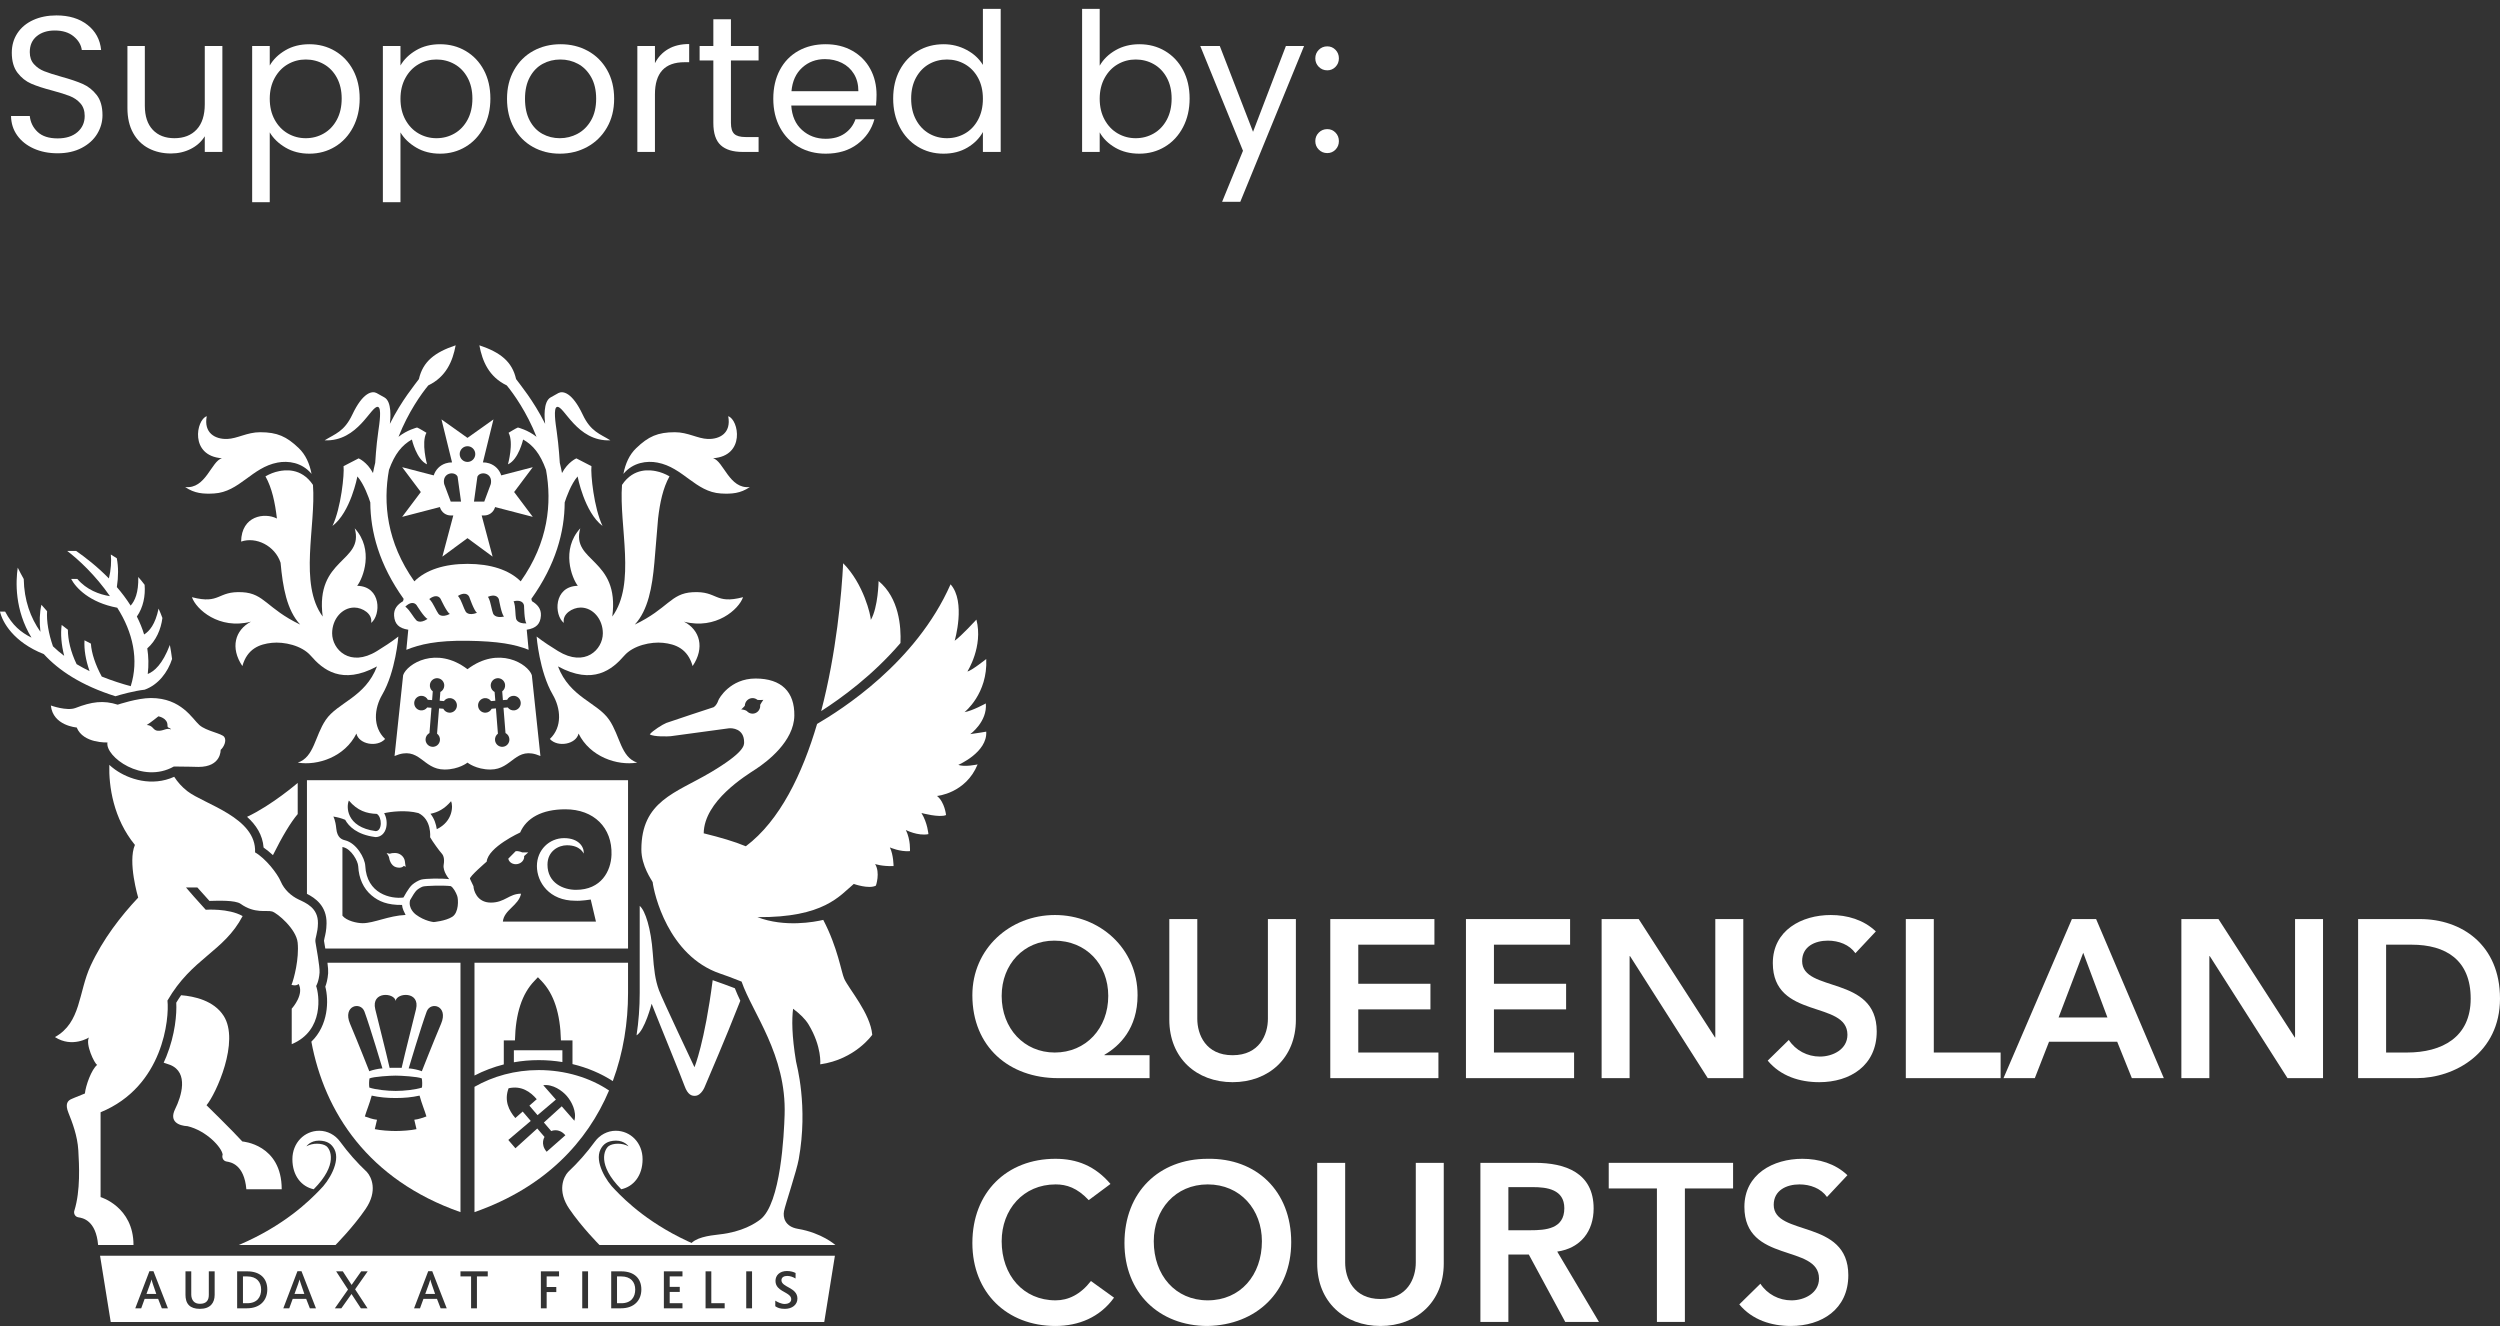 <?xml version="1.0" encoding="UTF-8"?>
<svg width="181px" height="96px" viewBox="0 0 181 96" version="1.1" xmlns="http://www.w3.org/2000/svg" xmlns:xlink="http://www.w3.org/1999/xlink">
    <rect x="0" y="0" width="181" height="96" fill="#333333" stroke="none"/>
    <title>Group 3</title>
    <g id="UI-Mobile" stroke="none" stroke-width="1" fill="none" fill-rule="evenodd">
        <g id="Desktop" transform="translate(-859, -838)" fill="#FFFFFF">
            <g id="Group-3" transform="translate(859, 838.64)">
                <g id="Group-81" transform="translate(0, 24.36)">
                    <path d="M40.717,51.892 L40.717,51.037 L37.204,51.037 L37.204,51.909 C37.787,51.805 38.387,51.753 39.003,51.753 C39.589,51.753 40.163,51.802 40.717,51.892" id="Fill-1"></path>
                    <path d="M34.353,44.702 L34.353,52.868 C35.02,52.523 35.733,52.252 36.475,52.064 L36.475,50.324 L37.282,50.324 C37.328,48.369 37.789,46.96 38.685,46.024 L38.945,45.751 L39.206,46.024 C40.105,46.96 40.563,48.369 40.612,50.324 L41.448,50.324 L41.448,52.04 C42.521,52.297 43.512,52.718 44.366,53.271 C45.134,51.199 45.47,49.017 45.47,46.898 L45.47,44.702 L34.353,44.702 Z" id="Fill-3"></path>
                    <path d="M40.669,55.098 L39.377,56.269 L39.909,56.89 C39.909,56.89 40.45,56.628 40.933,57.193 C40.571,57.512 39.94,58.067 39.577,58.387 C39.092,57.823 39.424,57.315 39.424,57.315 L38.898,56.703 L37.318,58.135 L36.8,57.534 L38.426,56.156 L37.843,55.476 C37.843,55.476 37.623,55.668 37.309,55.946 C36.847,55.407 36.485,54.688 36.821,53.791 C37.746,53.581 38.397,54.041 38.86,54.582 C38.546,54.857 38.328,55.049 38.328,55.049 L38.918,55.738 L40.248,54.61 L39.332,53.568 C40.02,53.477 40.702,53.961 41.04,54.353 C41.376,54.746 41.769,55.465 41.585,56.142 L40.669,55.098 Z M39.003,52.473 C37.293,52.473 35.709,52.912 34.353,53.686 L34.353,62.759 C39.468,60.967 42.519,57.676 44.095,53.951 C42.722,53.03 40.93,52.473 39.003,52.473 L39.003,52.473 Z" id="Fill-5"></path>
                    <path d="M31.936,49.115 C31.343,50.517 30.54,52.56 30.54,52.56 C30.54,52.56 30.42,52.499 30.095,52.427 C29.769,52.356 29.588,52.353 29.588,52.353 C29.588,52.353 30.486,49.34 30.89,48.241 C31.17,47.475 32.489,47.81 31.936,49.115 L31.936,49.115 Z M30.154,56.751 C29.744,56.841 29.085,56.885 28.644,56.885 C28.204,56.885 27.544,56.841 27.135,56.751 C27.178,56.574 27.237,56.321 27.296,56.07 C26.987,56.04 26.665,55.92 26.415,55.831 C26.546,55.386 26.746,54.935 26.912,54.322 C27.469,54.445 28.015,54.497 28.644,54.497 C29.274,54.497 29.818,54.445 30.376,54.322 C30.543,54.935 30.743,55.386 30.873,55.831 C30.624,55.92 30.3,56.04 29.994,56.07 C30.052,56.321 30.111,56.574 30.154,56.751 L30.154,56.751 Z M26.388,48.24 C26.792,49.339 27.689,52.353 27.689,52.353 C27.689,52.353 27.509,52.356 27.183,52.427 C26.858,52.499 26.737,52.559 26.737,52.559 C26.737,52.559 25.935,50.517 25.341,49.115 C24.788,47.81 26.108,47.475 26.388,48.24 L26.388,48.24 Z M30.538,53.077 C30.572,53.272 30.578,53.535 30.55,53.739 C30.081,53.895 29.261,53.983 28.645,53.983 C28.029,53.983 27.208,53.895 26.739,53.739 C26.71,53.535 26.717,53.272 26.751,53.077 C27.063,52.943 28.279,52.875 28.645,52.875 C29.011,52.875 30.227,52.943 30.538,53.077 L30.538,53.077 Z M28.644,47.465 C28.732,46.86 30.438,46.744 30.119,48.07 C29.796,49.41 29.389,50.964 29.079,52.312 C28.934,52.308 28.79,52.308 28.644,52.308 C28.499,52.308 28.353,52.308 28.208,52.312 C27.898,50.964 27.493,49.41 27.169,48.07 C26.85,46.744 28.558,46.86 28.644,47.465 L28.644,47.465 Z M23.708,44.702 C23.752,45.041 23.769,45.296 23.757,45.466 C23.724,45.902 23.634,46.222 23.553,46.433 C23.812,47.432 23.777,49.229 22.543,50.417 C23.491,55.509 26.65,60.415 33.339,62.759 L33.339,44.702 L23.708,44.702 Z" id="Fill-7"></path>
                    <path d="M34.613,26.114 C34.636,26.405 34.888,26.622 35.175,26.598 C35.362,26.583 35.517,26.47 35.597,26.313 L35.905,26.288 L36.049,28.117 C35.909,28.222 35.825,28.395 35.839,28.583 C35.862,28.876 36.114,29.092 36.401,29.069 C36.69,29.046 36.904,28.791 36.879,28.5 C36.866,28.311 36.753,28.154 36.599,28.072 L36.453,26.244 L36.761,26.219 C36.865,26.361 37.035,26.447 37.224,26.432 C37.511,26.409 37.724,26.153 37.701,25.863 C37.679,25.573 37.426,25.355 37.14,25.379 C36.954,25.394 36.797,25.507 36.719,25.664 L36.41,25.688 L36.36,25.054 C36.5,24.95 36.585,24.775 36.569,24.587 C36.548,24.296 36.295,24.08 36.008,24.102 C35.719,24.126 35.506,24.381 35.529,24.671 C35.544,24.861 35.655,25.017 35.81,25.099 L35.861,25.733 L35.552,25.759 C35.449,25.616 35.279,25.529 35.091,25.545 C34.803,25.568 34.59,25.824 34.613,26.114 M32.601,25.545 C32.414,25.529 32.244,25.616 32.139,25.759 L31.832,25.733 L31.882,25.099 C32.037,25.017 32.149,24.861 32.163,24.671 C32.186,24.381 31.973,24.126 31.685,24.102 C31.397,24.08 31.145,24.296 31.123,24.587 C31.107,24.775 31.192,24.95 31.333,25.054 L31.284,25.688 L30.975,25.664 C30.895,25.507 30.739,25.393 30.553,25.379 C30.266,25.355 30.013,25.573 29.99,25.863 C29.968,26.154 30.181,26.41 30.469,26.432 C30.657,26.447 30.828,26.361 30.931,26.219 L31.239,26.244 L31.094,28.072 C30.939,28.154 30.827,28.311 30.812,28.5 C30.788,28.792 31.003,29.046 31.292,29.069 C31.58,29.092 31.831,28.876 31.853,28.583 C31.868,28.395 31.782,28.223 31.643,28.117 L31.787,26.288 L32.095,26.313 C32.175,26.47 32.331,26.584 32.518,26.598 C32.805,26.622 33.057,26.405 33.08,26.114 C33.103,25.824 32.888,25.568 32.601,25.545 M32.186,30.714 C30.572,30.714 30.394,28.951 28.566,29.735 L29.187,23.881 C29.465,23.065 31.585,21.735 33.846,23.45 C36.107,21.735 38.228,23.065 38.505,23.881 L39.126,29.735 C37.299,28.951 37.121,30.714 35.508,30.714 C34.467,30.714 33.846,30.213 33.846,30.213 C33.846,30.213 33.225,30.714 32.186,30.714" id="Fill-9"></path>
                    <path d="M35.061,11.314 L35.535,10.04 C35.702,9.212 34.753,9.08 34.563,9.512 L34.316,11.314 L35.061,11.314 Z M33.378,11.314 L33.13,9.512 C32.938,9.08 31.991,9.212 32.156,10.04 L32.632,11.314 L33.378,11.314 Z M33.846,8.444 C34.157,8.444 34.41,8.19 34.41,7.875 C34.41,7.561 34.157,7.306 33.846,7.306 C33.535,7.306 33.282,7.561 33.282,7.875 C33.282,8.19 33.535,8.444 33.846,8.444 L33.846,8.444 Z M38.574,12.421 L35.844,11.711 L35.828,11.76 C35.718,12.094 35.408,12.319 35.061,12.319 L34.873,12.319 L35.665,15.3 L33.846,13.962 L32.027,15.3 L32.819,12.319 L32.631,12.319 C32.283,12.319 31.974,12.093 31.864,11.76 L31.847,11.711 L29.116,12.421 L30.468,10.623 L29.116,8.824 L31.401,9.418 C31.535,9.008 31.842,8.685 32.272,8.546 C32.424,8.496 32.579,8.475 32.728,8.478 L31.963,5.365 L33.845,6.703 L35.726,5.365 L34.962,8.478 C35.113,8.475 35.266,8.496 35.418,8.546 C35.849,8.685 36.157,9.008 36.29,9.418 L38.573,8.824 L37.223,10.623 L38.574,12.421 Z" id="Fill-11"></path>
                    <path d="M44.544,61.155 C43.875,60.515 43.04,59.104 43.472,58.23 C43.666,57.834 43.979,57.591 44.594,57.581 C45.235,57.581 45.506,57.996 45.506,57.996 C45.054,57.727 44.367,57.761 44.072,57.974 C43.766,58.196 43.191,59.305 44.978,61.102 C45.851,60.915 46.523,60.137 46.523,58.926 C46.523,57.742 45.653,56.867 44.579,56.867 C43.977,56.867 43.421,57.173 43.073,57.648 C42.493,58.444 41.846,59.178 41.131,59.851 C40.794,60.217 40.329,61.214 41.214,62.518 C42.099,63.824 43.4,65.137 43.4,65.137 L50.401,65.137 C47.084,63.723 45.277,61.918 44.544,61.155" id="Fill-13"></path>
                    <path d="M23.148,61.155 C23.819,60.515 24.652,59.104 24.222,58.23 C24.026,57.834 23.712,57.591 23.097,57.581 C22.456,57.581 22.185,57.996 22.185,57.996 C22.638,57.727 23.325,57.761 23.62,57.974 C23.926,58.196 24.501,59.305 22.712,61.102 C21.839,60.915 21.169,60.137 21.169,58.926 C21.169,57.742 22.039,56.867 23.113,56.867 C23.715,56.867 24.271,57.173 24.618,57.648 C25.198,58.444 25.847,59.178 26.562,59.851 C26.897,60.217 27.361,61.214 26.478,62.518 C25.594,63.824 24.292,65.137 24.292,65.137 L17.292,65.137 C20.608,63.723 22.414,61.918 23.148,61.155" id="Fill-15"></path>
                    <path d="M28.672,37.785 C29.093,37.903 29.232,37.691 29.232,37.691 C29.316,37.712 29.377,37.764 29.377,37.764 C29.313,37.501 29.336,37.364 29.277,37.214 C29.18,36.964 28.932,36.768 28.631,36.758 C28.331,36.747 28.258,36.811 28.217,36.811 C28.176,36.811 27.99,36.758 27.99,36.758 C28.03,36.811 28.169,37.002 28.176,37.113 C28.178,37.166 28.278,37.674 28.672,37.785" id="Fill-17"></path>
                    <path d="M37.818,36.715 C37.818,36.715 37.544,36.589 37.333,36.628 C37.333,36.628 36.959,36.999 36.799,37.168 C36.853,37.443 37.15,37.617 37.466,37.557 C37.771,37.499 37.98,37.243 37.946,36.978 C38.01,36.921 38.187,36.764 38.244,36.715 L37.818,36.715 Z" id="Fill-19"></path>
                    <path d="M41.701,39.424 C40.788,39.424 39.638,38.936 39.638,37.602 C39.638,36.617 40.438,36.197 41.042,36.197 C42.033,36.197 42.254,36.799 42.254,36.799 C42.316,36.368 41.934,35.68 40.842,35.68 C39.779,35.68 38.872,36.526 38.872,37.702 C38.872,38.878 39.767,40.213 41.65,40.213 C42.062,40.241 42.769,40.126 42.769,40.126 L43.147,41.725 L36.407,41.725 C36.492,40.865 37.554,40.564 37.724,39.703 C36.852,39.703 36.555,40.348 35.535,40.348 C34.514,40.348 34.281,39.424 34.281,39.166 L34.025,38.627 C33.961,38.476 35.237,37.381 35.237,37.381 C35.343,36.325 37.661,35.272 37.661,35.272 C38.107,34.237 39.214,33.593 40.935,33.593 C42.998,33.593 44.337,34.927 44.273,36.884 C44.234,38.068 43.528,39.424 41.701,39.424 L41.701,39.424 Z M32.739,41.379 C32.251,41.685 31.401,41.757 31.401,41.757 C31.401,41.757 30.758,41.702 30.102,41.211 C30.104,41.213 30.104,41.211 30.106,41.213 C30.046,41.169 29.539,40.77 29.689,40.171 C29.844,39.887 30.064,39.544 30.178,39.445 C30.304,39.332 30.536,39.207 30.621,39.185 C30.83,39.128 32.092,39.087 32.635,39.155 C32.821,39.259 33.007,39.601 33.1,39.859 C33.193,40.12 33.228,41.073 32.739,41.379 L32.739,41.379 Z M26.258,41.839 C25.85,41.839 25.093,41.673 24.792,41.297 L24.792,36.32 C24.814,36.326 24.837,36.333 24.861,36.339 C25.439,36.479 25.916,37.34 25.935,37.715 C25.978,38.598 26.312,39.327 26.896,39.823 C27.423,40.269 28.06,40.531 29.108,40.518 C29.125,40.787 29.263,41.03 29.365,41.242 C28.138,41.295 27.068,41.839 26.258,41.839 L26.258,41.839 Z M24.347,34.994 C24.282,34.336 24.131,34.118 24.131,34.118 C24.409,34.16 24.719,34.238 24.991,34.354 C25.251,34.827 25.834,35.424 27.15,35.6 L27.185,35.605 L27.222,35.604 C27.577,35.592 27.859,35.334 27.956,34.932 C28.037,34.598 27.992,34.182 27.811,33.876 C28.277,33.762 29.402,33.628 30.292,33.866 C31.275,34.337 31.141,35.617 31.141,35.617 C31.323,35.938 31.839,36.645 31.957,36.763 C32.073,36.882 32.207,37.117 32.122,37.607 C32.04,38.093 32.523,38.651 32.524,38.651 C31.974,38.584 30.807,38.6 30.492,38.684 C30.31,38.733 30.013,38.903 29.842,39.055 C29.575,39.29 29.209,39.981 29.209,39.981 C28.293,40.1 26.546,39.712 26.446,37.689 C26.417,37.125 25.813,36.039 24.981,35.837 C24.744,35.779 24.414,35.651 24.347,34.994 L24.347,34.994 Z M25.259,32.96 C25.886,33.702 26.549,33.902 27.282,33.926 C27.665,34.145 27.689,35.157 27.206,35.174 C25.013,34.88 25.075,33.347 25.259,32.96 L25.259,32.96 Z M32.658,33.006 C32.809,33.326 32.803,34.466 31.624,35.033 C31.574,34.693 31.453,34.273 31.166,33.917 C31.693,33.816 32.185,33.565 32.658,33.006 L32.658,33.006 Z M22.223,31.487 L22.223,39.714 C22.809,40.011 23.662,40.584 23.642,41.853 C23.636,42.335 23.558,42.66 23.499,42.896 C23.481,42.976 23.457,43.078 23.457,43.111 C23.462,43.155 23.482,43.266 23.502,43.383 C23.519,43.484 23.535,43.58 23.551,43.676 L45.47,43.676 L45.47,31.487 L22.223,31.487 Z" id="Fill-21"></path>
                    <path d="M54.065,26.474 C54.166,26.593 54.316,26.669 54.484,26.669 C54.791,26.669 55.04,26.417 55.04,26.105 C55.04,26.081 55.038,26.057 55.036,26.034 C55.076,25.963 55.177,25.784 55.265,25.671 C55.265,25.671 54.953,25.694 54.838,25.671 C54.743,25.59 54.618,25.542 54.484,25.542 C54.181,25.542 53.932,25.788 53.926,26.094 C53.868,26.181 53.663,26.364 53.663,26.364 C53.791,26.364 53.968,26.411 54.065,26.474 M69.384,30.375 C69.829,30.554 70.78,30.344 70.78,30.344 C69.918,32.447 67.84,32.627 67.84,32.627 C68.403,33.079 68.494,34.01 68.494,34.01 C68.019,34.219 66.712,33.86 66.712,33.86 C67.158,34.581 67.217,35.392 67.217,35.392 C66.445,35.542 65.583,35.091 65.583,35.091 C65.941,35.812 65.881,36.623 65.881,36.623 C65.167,36.683 64.426,36.353 64.426,36.353 C64.693,36.894 64.693,37.704 64.693,37.704 C63.862,37.735 63.357,37.555 63.357,37.555 C63.743,38.186 63.416,39.118 63.416,39.118 C62.911,39.388 61.814,38.997 61.814,38.997 C60.804,39.838 59.665,41.442 54.837,41.401 C56.814,42.16 58.98,41.749 59.604,41.6 C60.66,43.621 60.905,45.378 61.123,45.862 C61.457,46.606 63.016,48.363 63.151,49.919 C63.151,49.919 61.925,51.698 59.385,52.058 C59.385,52.058 59.52,50.797 58.541,49.174 C58.302,48.778 57.904,48.395 57.42,48.033 C57.322,48.791 57.324,49.981 57.632,51.845 C57.671,52.089 58.522,55.066 57.83,58.921 C57.679,59.769 56.851,62.232 56.763,62.683 C56.672,63.135 56.828,63.809 57.765,63.967 C59.515,64.263 60.481,65.138 60.481,65.138 L49.948,65.138 C50.304,64.599 51.301,64.459 52.086,64.372 C53.734,64.194 54.678,63.574 55.046,63.291 C56.538,62.142 56.763,57.072 56.806,55.72 C56.95,51.364 54.465,48.323 53.691,46.068 C53.015,45.794 52.45,45.593 52.137,45.487 C48.361,44.204 47.342,39.658 47.252,38.862 C47.177,38.712 46.435,37.689 46.435,36.504 C46.435,32.994 48.914,32.417 51.408,30.945 C53.902,29.473 53.874,28.962 53.874,28.738 C53.874,27.744 52.997,27.7 52.76,27.731 C52.76,27.731 48.691,28.287 48.557,28.301 C48.424,28.316 47.326,28.361 47.044,28.166 C47.237,27.911 47.978,27.444 48.245,27.34 C48.514,27.235 51.674,26.199 51.674,26.199 C51.838,26.093 51.957,25.867 52.003,25.718 C52.046,25.568 52.862,24.125 54.703,24.125 C56.591,24.125 57.536,25.104 57.51,26.814 C57.48,28.677 55.535,30.149 54.733,30.675 C54.005,31.153 50.978,32.988 50.948,35.332 C52.172,35.635 53.145,35.917 53.998,36.27 C56.472,34.413 58.097,31.009 59.157,27.413 C60.874,26.403 66.304,23.013 68.821,17.305 C69.949,18.568 69.118,21.391 69.118,21.391 C69.592,21.061 70.692,19.859 70.692,19.859 C71.196,21.812 70.039,23.615 70.039,23.615 C70.305,23.585 71.404,22.713 71.404,22.713 C71.523,25.237 69.831,26.559 69.831,26.559 C70.394,26.468 71.374,25.928 71.374,25.928 C71.493,27.251 70.247,28.151 70.247,28.151 C70.721,28.09 71.404,27.971 71.404,27.971 C71.492,29.473 69.384,30.375 69.384,30.375 M63.61,17.068 C63.61,17.068 63.582,18.96 63.048,19.88 C63.048,19.581 62.54,17.283 61.045,15.779 C60.935,17.982 60.556,22.266 59.453,26.483 C60.917,25.542 63.19,23.895 65.194,21.555 C65.245,20.371 65.095,18.293 63.61,17.068 M53.202,46.548 C53.317,46.841 53.45,47.144 53.599,47.454 C52.36,50.6 51.504,52.532 51.042,53.64 C51.042,53.64 50.796,54.33 50.313,54.339 C50.101,54.343 49.803,54.295 49.56,53.62 C49.336,52.985 47.846,49.37 47.179,47.672 C47.179,47.672 46.676,49.616 46.086,49.959 C46.238,48.964 46.315,47.941 46.315,46.898 L46.315,40.586 C46.718,40.924 47.134,42.233 47.26,44.004 C47.345,45.204 47.435,45.946 47.712,46.701 C47.936,47.314 50.28,52.267 50.28,52.267 C50.28,52.267 51.015,50.499 51.598,45.964 C52.042,46.118 52.811,46.395 53.202,46.548" id="Fill-23"></path>
                    <path d="M12.298,21.696 C11.764,23.095 11.176,23.604 10.697,23.798 C10.773,23.154 10.755,22.534 10.663,21.943 C11.302,21.384 11.656,20.559 11.758,19.741 C11.671,19.505 11.579,19.279 11.481,19.063 C11.242,20.214 10.813,20.7 10.435,20.937 C10.297,20.484 10.117,20.052 9.909,19.638 C10.374,18.973 10.536,18.129 10.47,17.339 C10.321,17.138 10.167,16.951 10.011,16.776 C10.037,17.92 9.76,18.508 9.459,18.846 C9.155,18.365 8.816,17.918 8.46,17.506 C8.578,16.739 8.576,16.03 8.456,15.417 C8.309,15.319 8.165,15.229 8.023,15.146 C8.073,15.628 8.036,16.27 7.884,16.879 C7.024,16.001 6.144,15.327 5.508,14.886 L4.861,14.886 C5.654,15.482 6.922,16.654 7.96,18.162 C7.181,18.041 6.261,17.695 5.6,16.916 L5.151,16.914 C5.485,17.556 6.482,18.624 8.489,18.999 C9.619,20.768 10.071,22.764 9.464,24.681 C8.843,24.511 8.119,24.286 7.367,23.982 C6.909,23.14 6.622,22.283 6.581,21.597 C6.423,21.519 6.268,21.44 6.118,21.358 C6.077,22.024 6.204,22.787 6.486,23.592 C6.171,23.438 5.856,23.27 5.547,23.085 C5.112,22.19 4.915,21.303 4.915,20.591 C4.76,20.478 4.611,20.363 4.466,20.245 C4.377,20.902 4.439,21.668 4.648,22.484 C4.365,22.272 4.092,22.043 3.835,21.794 C3.517,20.884 3.362,19.971 3.409,19.252 C3.266,19.098 3.129,18.942 2.999,18.785 C2.865,19.355 2.843,20.021 2.927,20.742 C2.212,19.726 1.747,18.471 1.719,16.921 C1.561,16.639 1.415,16.364 1.284,16.098 C1.136,17.111 1.056,19.154 2.28,21.167 C1.503,20.772 0.9,20.281 0.373,19.282 L0,19.282 C0.175,20.044 0.974,21.489 3.176,22.361 C4.254,23.539 5.892,24.632 8.356,25.408 C8.76,25.284 9.694,25.021 10.472,24.934 C11.465,24.578 12.15,23.667 12.458,22.711 C12.414,22.358 12.361,22.021 12.298,21.696 M11.573,27.905 C11.102,27.955 11.146,27.639 10.817,27.527 C10.764,27.509 10.701,27.496 10.624,27.49 C10.882,27.335 11.468,26.862 11.468,26.862 C11.468,26.862 12.142,26.975 12.126,27.527 C12.124,27.558 12.133,27.589 12.136,27.621 C12.174,27.706 12.346,27.707 12.382,27.81 C12.078,27.692 11.913,27.87 11.573,27.905 M22.837,43.196 C22.796,42.893 23.009,42.594 23.019,41.842 C23.036,40.723 22.144,40.371 21.617,40.121 C21.088,39.872 20.576,39.414 20.326,38.819 C20.073,38.223 19.209,37.134 18.467,36.712 C18.586,34.19 14.785,33.229 13.565,32.281 C13.166,31.972 12.849,31.609 12.612,31.239 C11.015,31.968 9.323,31.431 8.32,30.708 C8.172,30.601 8.036,30.49 7.914,30.376 C7.871,31.91 8.201,34.261 9.768,36.172 C9.233,37.404 10.005,39.988 10.005,39.988 C8.759,41.31 7.451,42.992 6.561,44.916 C5.67,46.838 5.878,49.031 3.979,50.084 C5.226,50.894 6.442,50.113 6.442,50.113 C6.162,50.578 6.843,52.028 7.037,52.096 C6.62,52.426 6.205,53.597 6.146,54.169 C5.463,54.44 5.195,54.559 5.195,54.559 C4.899,54.679 4.69,54.918 4.959,55.579 C5.226,56.242 5.611,57.233 5.67,58.286 C5.731,59.335 5.834,61.195 5.388,62.637 C5.322,62.795 5.388,63.089 5.678,63.135 C5.968,63.178 6.947,63.335 7.103,65.138 L9.665,65.138 C9.665,62.366 7.282,61.669 7.282,61.669 L7.282,55.528 C11.846,53.658 12.263,48.701 12.124,47.441 C13.902,44.357 16.213,43.91 17.567,41.323 C16.541,40.743 14.896,40.867 14.896,40.867 L14.012,39.884 L13.466,39.253 L14.289,39.253 L15.164,40.227 C15.793,40.209 17.038,40.162 17.422,40.438 C18.447,41.174 19.322,40.874 19.702,40.991 C20.081,41.107 21.451,42.258 21.551,43.246 C21.666,44.399 21.286,45.87 21.105,46.303 C21.105,46.303 21.434,46.42 21.617,46.237 C22.03,46.972 21.205,47.941 21.121,48.024 L21.121,50.597 C23.499,49.611 23.101,46.972 22.888,46.387 C22.888,46.387 23.087,46.07 23.136,45.418 C23.168,44.993 22.87,43.43 22.837,43.196 M3.682,26.078 C3.829,27.55 5.553,27.67 5.553,27.67 C6.027,28.843 7.779,28.752 7.779,28.752 C7.6,29.773 10.303,31.786 12.588,30.495 C13.302,30.495 14.37,30.525 14.37,30.525 C16.033,30.525 15.974,29.292 15.974,29.292 C16.211,29.083 16.419,28.632 16.241,28.361 C16.062,28.09 14.935,27.94 14.43,27.489 C13.925,27.04 13.124,25.537 10.927,25.537 C9.947,25.537 8.522,26.018 8.522,26.018 C7.481,25.687 6.65,25.8 5.464,26.258 C4.84,26.498 3.682,26.078 3.682,26.078 M12.044,51.494 C11.983,51.646 11.918,51.792 11.85,51.938 C12.034,52 12.197,52.058 12.325,52.1 C13.68,52.655 13.133,54.384 12.68,55.296 C12.229,56.209 12.938,56.502 13.582,56.536 C14.935,56.861 16.063,58.068 16.121,58.599 C16.054,58.757 16.121,59.05 16.41,59.096 C16.7,59.141 17.68,59.298 17.836,61.102 L20.396,61.102 C20.396,57.839 17.545,57.643 17.545,57.643 C16.868,56.895 14.952,55.019 14.952,55.019 C15.643,54.187 17.375,50.393 16.192,48.547 C15.48,47.435 14.06,47.13 13.113,47.054 C12.992,47.225 12.876,47.403 12.761,47.594 C12.804,48.382 12.691,49.888 12.044,51.494 M21.554,31.683 L21.554,33.94 C21.059,34.515 20.428,35.568 19.761,36.912 C19.537,36.707 19.307,36.517 19.084,36.362 C19.015,35.444 18.537,34.724 17.888,34.138 C19.679,33.3 21.554,31.683 21.554,31.683" id="Fill-25"></path>
                    <path d="M27.671,25.297 C28.651,23.614 28.84,21.086 28.84,21.086 C28.349,21.472 27.762,21.848 27.288,22.139 C25.335,23.338 24.047,22.024 24.047,20.851 C24.047,19.822 24.765,18.987 25.651,18.987 C26.245,18.987 27.003,19.454 26.868,20.1 C27.581,19.544 27.626,17.456 25.859,17.411 C26.291,16.855 27.092,14.797 25.682,13.249 C26.38,15.728 22.807,15.375 23.363,19.638 C21.623,17.26 22.884,13.104 22.659,10.107 C21.798,8.817 20.566,9.043 20.212,9.11 C19.852,9.178 19.529,9.313 19.219,9.487 C19.692,10.331 19.915,11.395 20.049,12.541 C19.156,12.088 17.482,12.337 17.457,14.211 C18.534,13.838 19.906,14.506 20.314,15.741 C20.474,17.51 20.762,19.167 21.733,20.22 C19.298,19.048 19.15,17.966 17.548,17.876 C15.709,17.772 15.974,18.778 13.896,18.236 C14.192,19.107 15.854,20.611 18.171,20.009 C17.013,20.611 16.656,21.902 17.548,23.223 C17.903,21.962 18.79,21.634 19.684,21.541 C20.546,21.452 21.841,21.718 22.5,22.475 C23.361,23.467 24.743,24.63 27.295,23.247 C26.434,25.5 24.444,25.854 23.584,27.121 C22.793,28.285 22.747,29.823 21.558,30.213 C23.013,30.453 24.973,29.792 25.804,28.11 C25.982,28.891 27.317,29.131 27.882,28.501 C26.962,27.629 27.096,26.283 27.671,25.297" id="Fill-27"></path>
                    <path d="M18.829,6.293 C17.892,6.293 17.188,6.755 16.449,6.781 C15.585,6.809 14.735,6.357 14.969,5.133 C14.205,5.383 13.711,8.003 16.066,8.178 C15.302,8.378 14.896,10.435 13.404,10.261 C14.083,10.728 14.722,10.772 15.5,10.728 C17.334,10.621 18.236,8.838 20.098,8.49 C20.855,8.347 21.856,8.468 22.557,9.31 C22.412,8.569 22.134,7.926 21.627,7.441 C20.748,6.6 20.075,6.293 18.829,6.293" id="Fill-29"></path>
                    <path d="M47.377,15.741 C47.219,17.51 46.929,19.166 45.96,20.22 C48.394,19.047 48.541,17.966 50.146,17.876 C51.984,17.772 51.719,18.778 53.797,18.236 C53.501,19.107 51.837,20.611 49.521,20.009 C50.68,20.61 51.037,21.902 50.146,23.223 C49.789,21.962 48.901,21.634 48.007,21.541 C47.147,21.451 45.85,21.717 45.192,22.475 C44.331,23.467 42.95,24.63 40.397,23.247 C41.259,25.5 43.248,25.854 44.108,27.121 C44.898,28.285 44.946,29.822 46.134,30.213 C44.679,30.453 42.719,29.792 41.888,28.109 C41.711,28.891 40.375,29.131 39.81,28.501 C40.731,27.629 40.596,26.282 40.021,25.296 C39.042,23.614 38.851,21.086 38.851,21.086 C39.344,21.472 39.931,21.848 40.404,22.138 C42.358,23.337 43.646,22.024 43.646,20.851 C43.646,19.822 42.926,18.987 42.041,18.987 C41.448,18.987 40.689,19.454 40.823,20.099 C40.111,19.544 40.065,17.455 41.833,17.411 C41.402,16.855 40.6,14.797 42.012,13.249 C41.312,15.727 44.886,15.375 44.33,19.638 C46.07,17.26 44.809,13.104 45.033,10.107 C45.893,8.816 47.126,9.043 47.481,9.109 C47.839,9.178 48.164,9.313 48.472,9.487 C48,10.331 47.777,11.395 47.645,12.541 C47.524,13.956 47.4,15.542 47.377,15.741" id="Fill-31"></path>
                    <path d="M48.864,6.293 C49.802,6.293 50.504,6.755 51.244,6.781 C52.107,6.809 52.957,6.357 52.723,5.133 C53.488,5.383 53.982,8.003 51.626,8.178 C52.39,8.378 52.798,10.435 54.29,10.261 C53.61,10.728 52.97,10.772 52.192,10.728 C50.357,10.621 49.456,8.838 47.594,8.49 C46.837,8.347 45.835,8.468 45.134,9.31 C45.279,8.569 45.558,7.926 46.066,7.441 C46.944,6.6 47.618,6.293 48.864,6.293" id="Fill-33"></path>
                    <path d="M37.183,18.532 C37.183,18.532 37.282,18.694 37.305,19.174 C37.319,19.535 37.34,19.622 37.361,19.784 C37.366,19.813 37.448,20.163 38.108,20.135 C37.953,19.9 37.946,18.892 37.941,18.855 C37.912,18.607 37.671,18.412 37.183,18.532 M35.324,18.211 C35.324,18.211 35.447,18.354 35.544,18.824 C35.617,19.178 35.651,19.26 35.699,19.418 C35.707,19.446 35.844,19.777 36.488,19.642 C36.3,19.437 36.133,18.442 36.123,18.406 C36.053,18.167 35.785,18.013 35.324,18.211 M33.152,18.146 C33.152,18.146 33.295,18.268 33.467,18.716 C33.594,19.053 33.641,19.13 33.713,19.277 C33.726,19.304 33.914,19.607 34.53,19.37 C34.31,19.197 33.986,18.243 33.972,18.209 C33.865,17.985 33.576,17.876 33.152,18.146 M31.076,18.372 C31.076,18.372 31.229,18.478 31.444,18.907 C31.605,19.229 31.659,19.302 31.744,19.44 C31.76,19.466 31.977,19.749 32.567,19.451 C32.331,19.301 31.915,18.384 31.896,18.352 C31.767,18.139 31.471,18.06 31.076,18.372 M29.342,18.925 C29.342,18.925 29.508,19.013 29.772,19.41 C29.971,19.711 30.034,19.775 30.135,19.902 C30.154,19.926 30.401,20.18 30.952,19.811 C30.7,19.692 30.177,18.833 30.154,18.803 C30.001,18.609 29.696,18.568 29.342,18.925 M40.309,6.255 C40.459,7.288 40.529,8.51 40.529,8.51 C40.589,8.751 40.643,8.998 40.689,9.249 C41.118,8.44 41.729,8.186 41.729,8.186 L42.821,8.75 C42.754,9.314 42.998,11.77 43.622,13.077 C42.307,12.086 41.818,9.494 41.818,9.494 C41.338,10.051 41,11.013 40.883,11.376 C40.874,13.506 40.237,15.883 38.468,18.359 C38.486,18.415 38.501,18.47 38.515,18.527 C38.898,18.756 39.195,19.067 39.161,19.579 C39.121,20.178 38.819,20.486 38.135,20.591 L38.273,22.046 C37.281,21.648 36.089,21.424 33.846,21.392 C31.606,21.363 30.412,21.648 29.42,22.046 L29.559,20.591 C28.875,20.486 28.572,20.178 28.532,19.579 C28.498,19.067 28.796,18.756 29.178,18.527 C29.192,18.47 29.207,18.415 29.225,18.359 C27.455,15.883 26.821,13.506 26.81,11.376 C26.694,11.013 26.356,10.051 25.875,9.494 C25.875,9.494 25.386,12.086 24.072,13.077 C24.695,11.77 24.94,9.314 24.873,8.75 L25.964,8.186 C25.964,8.186 26.576,8.44 27.004,9.249 C27.05,8.998 27.105,8.751 27.165,8.51 C27.165,8.51 27.234,7.289 27.386,6.255 C27.478,5.626 27.64,4.535 27.368,4.461 C26.873,4.324 25.94,6.988 23.503,6.88 C24.256,6.409 24.922,6.256 25.504,5.024 C26.271,3.395 26.948,3.289 27.264,3.456 L27.835,3.775 C28.379,4.082 28.274,5.303 28.227,5.686 C29.083,3.978 30.06,2.821 30.329,2.446 C30.619,1.17 31.477,0.506 32.989,0 C32.775,1.158 32.297,2.283 31.008,2.903 C30.508,3.505 29.556,4.842 28.852,6.626 C29.477,6.125 30.197,5.952 30.197,5.952 C30.332,5.997 30.874,6.333 30.874,6.333 C30.484,7.048 30.918,8.617 30.918,8.617 C30.153,8.282 29.821,6.82 29.821,6.82 C29.098,7.229 28.581,7.858 28.162,9.02 C27.727,11.421 27.991,14.252 29.998,17.09 C30.834,16.258 32.179,15.824 33.848,15.824 C35.516,15.824 36.862,16.258 37.698,17.09 C39.705,14.252 39.968,11.421 39.532,9.02 C39.114,7.858 38.596,7.229 37.874,6.82 C37.874,6.82 37.542,8.282 36.776,8.617 C36.776,8.617 37.211,7.048 36.821,6.333 C36.821,6.333 37.363,5.997 37.497,5.952 C37.497,5.952 38.218,6.125 38.844,6.626 C38.139,4.842 37.186,3.505 36.688,2.903 C35.398,2.283 34.921,1.158 34.706,0 C36.217,0.506 37.077,1.17 37.364,2.446 C37.635,2.821 38.611,3.978 39.469,5.686 C39.419,5.304 39.317,4.082 39.86,3.775 L40.431,3.456 C40.748,3.289 41.424,3.395 42.191,5.024 C42.771,6.256 43.44,6.409 44.192,6.88 C41.755,6.988 40.822,4.324 40.327,4.461 C40.053,4.535 40.217,5.626 40.309,6.255" id="Fill-35"></path>
                    <path d="M44.981,67.413 L44.672,67.413 L44.672,69.354 L44.981,69.354 C45.716,69.354 45.99,68.889 45.99,68.364 C45.99,67.819 45.664,67.413 44.981,67.413" id="Fill-37"></path>
                    <path d="M21.691,67.638 L21.687,67.638 C21.662,67.731 21.631,67.837 21.583,67.963 L21.322,68.68 L22.033,68.68 L21.789,67.967 C21.744,67.833 21.707,67.724 21.691,67.638" id="Fill-39"></path>
                    <path d="M17.899,67.413 L17.59,67.413 L17.59,69.354 L17.899,69.354 C18.634,69.354 18.906,68.889 18.906,68.364 C18.906,67.819 18.582,67.413 17.899,67.413" id="Fill-41"></path>
                    <path d="M31.158,67.638 L31.155,67.638 C31.131,67.731 31.098,67.837 31.05,67.963 L30.789,68.68 L31.5,68.68 L31.254,67.967 C31.21,67.833 31.175,67.724 31.158,67.638" id="Fill-43"></path>
                    <path d="M10.975,67.638 L10.969,67.638 C10.946,67.731 10.914,67.837 10.866,67.963 L10.605,68.68 L11.314,68.68 L11.069,67.967 C11.026,67.833 10.99,67.724 10.975,67.638" id="Fill-45"></path>
                    <path d="M56.83,69.761 C56.465,69.761 56.301,69.683 56.131,69.573 L56.131,69.166 C56.267,69.261 56.564,69.408 56.814,69.408 C57.031,69.408 57.284,69.312 57.284,69.067 C57.284,68.657 56.646,68.575 56.325,68.214 C56.216,68.092 56.145,67.943 56.145,67.734 C56.145,67.344 56.441,67.021 56.975,67.021 C57.255,67.021 57.464,67.094 57.601,67.165 L57.597,67.564 C57.416,67.454 57.211,67.377 56.995,67.377 C56.767,67.377 56.577,67.475 56.577,67.686 C56.577,68.214 57.733,68.198 57.733,69.018 C57.733,69.47 57.341,69.761 56.83,69.761 L56.83,69.761 Z M54.027,69.721 L54.448,69.721 L54.448,67.045 L54.027,67.045 L54.027,69.721 Z M52.466,69.721 L51.083,69.721 L51.083,69.721 L51.083,67.045 L51.499,67.045 L51.499,69.354 L52.466,69.354 L52.466,69.721 Z M49.411,67.41 L48.486,67.41 L48.486,68.169 L49.215,68.169 L49.215,68.534 L48.486,68.534 L48.486,69.354 L49.411,69.354 L49.411,69.721 L48.064,69.721 L48.064,69.721 L48.064,67.045 L49.411,67.045 L49.411,67.41 Z M44.961,69.721 L44.251,69.721 L44.251,67.045 L44.977,67.045 C45.952,67.045 46.434,67.589 46.434,68.357 C46.434,69.14 45.917,69.721 44.961,69.721 L44.961,69.721 Z M42.154,69.721 L42.575,69.721 L42.575,67.045 L42.154,67.045 L42.154,69.721 Z M40.276,68.18 L40.276,68.547 L39.578,68.547 L39.578,69.721 L39.159,69.721 L39.159,67.045 L40.475,67.045 L40.475,67.41 L39.578,67.41 L39.578,68.18 L40.276,68.18 Z M35.314,67.41 L34.53,67.41 L34.53,69.721 L34.106,69.721 L34.106,67.41 L33.338,67.41 L33.338,67.045 L35.314,67.045 L35.314,67.41 Z M31.901,69.721 L31.637,69.039 L30.657,69.039 L30.408,69.721 L29.978,69.721 L31.002,67.037 L31.295,67.037 L32.342,69.721 L31.901,69.721 Z M26.609,69.721 L26.127,69.721 L25.449,68.685 L24.714,69.721 L24.244,69.721 L25.196,68.364 L24.337,67.045 L24.82,67.045 L25.457,68.028 L26.151,67.045 L26.621,67.045 L25.71,68.345 L26.609,69.721 Z M22.434,69.721 L22.168,69.039 L21.191,69.039 L20.941,69.721 L20.512,69.721 L21.534,67.037 L21.829,67.037 L22.875,69.721 L22.434,69.721 Z M17.879,69.721 L17.169,69.721 L17.169,67.045 L17.895,67.045 C18.87,67.045 19.352,67.589 19.352,68.357 C19.352,69.14 18.834,69.721 17.879,69.721 L17.879,69.721 Z M15.541,68.755 C15.54,69.039 15.46,69.294 15.288,69.474 C15.111,69.655 14.846,69.761 14.468,69.761 C14.108,69.761 13.85,69.668 13.686,69.505 C13.49,69.315 13.429,69.026 13.429,68.747 L13.429,67.045 L13.847,67.045 L13.847,68.725 C13.847,68.912 13.9,69.096 14.016,69.221 C14.116,69.331 14.268,69.395 14.477,69.395 C14.71,69.395 14.871,69.331 14.97,69.221 C15.079,69.106 15.118,68.941 15.118,68.752 L15.118,67.045 L15.541,67.045 L15.541,68.755 Z M11.717,69.721 L11.45,69.039 L10.472,69.039 L10.224,69.721 L9.794,69.721 L10.817,67.037 L11.11,67.037 L12.157,69.721 L11.717,69.721 Z M7.244,65.916 L8.017,70.712 L59.676,70.712 L60.447,65.916 L7.244,65.916 Z" id="Fill-47"></path>
                    <path d="M72.521,47.104 C72.521,49.462 74.145,51.203 76.364,51.203 C78.614,51.203 80.238,49.462 80.238,47.104 C80.238,44.81 78.63,43.102 76.332,43.102 C74.129,43.102 72.521,44.81 72.521,47.104 L72.521,47.104 Z M83.228,53.057 L76.605,53.057 C73.068,53.057 70.399,50.796 70.399,47.054 C70.399,43.671 73.132,41.247 76.379,41.247 C79.627,41.247 82.36,43.671 82.36,47.054 C82.36,49.462 81.057,50.731 79.964,51.365 L79.964,51.398 L83.228,51.398 L83.228,53.057 Z" id="Fill-49"></path>
                    <path d="M93.822,48.828 C93.822,51.61 91.844,53.35 89.24,53.35 C86.636,53.35 84.658,51.61 84.658,48.828 L84.658,41.54 L86.684,41.54 L86.684,48.763 C86.684,49.902 87.295,51.398 89.24,51.398 C91.186,51.398 91.796,49.902 91.796,48.763 L91.796,41.54 L93.822,41.54 L93.822,48.828 Z" id="Fill-51"></path>
                    <polygon id="Fill-53" points="96.313 41.54 103.852 41.54 103.852 43.394 98.339 43.394 98.339 46.225 103.564 46.225 103.564 48.079 98.339 48.079 98.339 51.203 104.142 51.203 104.142 53.057 96.313 53.057"></polygon>
                    <polygon id="Fill-55" points="106.135 41.54 113.675 41.54 113.675 43.394 108.161 43.394 108.161 46.225 113.386 46.225 113.386 48.079 108.161 48.079 108.161 51.203 113.964 51.203 113.964 53.057 106.135 53.057"></polygon>
                    <polygon id="Fill-57" points="115.957 41.54 118.642 41.54 124.156 50.096 124.188 50.129 124.156 50.129 124.188 50.096 124.188 41.54 126.214 41.54 126.214 53.057 123.642 53.057 118.015 44.224 117.983 44.224 117.983 53.057 115.957 53.057"></polygon>
                    <path d="M134.332,44.013 C133.898,43.394 133.127,43.102 132.339,43.102 C131.406,43.102 130.474,43.525 130.474,44.582 C130.474,46.892 135.875,45.575 135.875,49.674 C135.875,52.146 133.947,53.35 131.712,53.35 C130.298,53.35 128.915,52.911 127.982,51.789 L129.51,50.292 C130.008,51.057 130.86,51.496 131.76,51.496 C132.693,51.496 133.754,50.975 133.754,49.918 C133.754,47.397 128.352,48.844 128.352,44.729 C128.352,42.353 130.442,41.247 132.548,41.247 C133.738,41.247 134.927,41.589 135.811,42.435 L134.332,44.013 Z" id="Fill-59"></path>
                    <polygon id="Fill-61" points="137.981 41.54 140.007 41.54 140.007 51.203 144.845 51.203 144.845 53.057 137.981 53.057"></polygon>
                    <path d="M152.578,48.665 L150.826,43.98 L149.042,48.665 L152.578,48.665 Z M150.006,41.54 L151.758,41.54 L156.661,53.057 L154.346,53.057 L153.285,50.422 L148.35,50.422 L147.321,53.057 L145.054,53.057 L150.006,41.54 Z" id="Fill-63"></path>
                    <polygon id="Fill-65" points="157.931 41.54 160.616 41.54 166.13 50.096 166.162 50.129 166.13 50.129 166.162 50.096 166.162 41.54 168.187 41.54 168.187 53.057 165.615 53.057 159.989 44.224 159.957 44.224 159.957 53.057 157.931 53.057"></polygon>
                    <path d="M174.264,51.203 C176.805,51.203 178.878,50.097 178.878,47.299 C178.878,44.501 177.077,43.395 174.602,43.395 L172.754,43.395 L172.754,51.203 L174.264,51.203 Z M170.727,41.54 L175.212,41.54 C178.203,41.54 181,43.394 181,47.299 C181,51.235 177.704,53.057 174.972,53.057 L170.727,53.057 L170.727,41.54 Z" id="Fill-67"></path>
                    <path d="M78.823,61.89 C77.987,60.995 77.215,60.751 76.428,60.751 C74.081,60.751 72.521,62.573 72.521,64.867 C72.521,67.323 74.081,69.145 76.428,69.145 C77.344,69.145 78.228,68.722 78.984,67.746 L80.656,68.95 C79.627,70.382 78.084,71 76.412,71 C72.907,71 70.4,68.592 70.4,64.997 C70.4,61.304 72.907,58.897 76.412,58.897 C77.955,58.897 79.273,59.401 80.399,60.718 L78.823,61.89 Z" id="Fill-69"></path>
                    <path d="M87.44,69.145 C89.803,69.145 91.362,67.323 91.362,64.867 C91.362,62.573 89.803,60.751 87.44,60.751 C85.092,60.751 83.533,62.573 83.533,64.867 C83.533,67.323 85.093,69.145 87.44,69.145 M87.424,58.897 C90.976,58.832 93.484,61.24 93.484,64.932 C93.484,68.527 90.976,70.935 87.424,71 C83.919,71 81.411,68.592 81.411,64.997 C81.411,61.304 83.919,58.897 87.424,58.897" id="Fill-71"></path>
                    <path d="M104.528,66.477 C104.528,69.259 102.551,71 99.947,71 C97.342,71 95.365,69.259 95.365,66.477 L95.365,59.19 L97.39,59.19 L97.39,66.412 C97.39,67.551 98.001,69.048 99.947,69.048 C101.892,69.048 102.503,67.551 102.503,66.412 L102.503,59.19 L104.528,59.19 L104.528,66.477 Z" id="Fill-73"></path>
                    <path d="M110.781,64.07 C111.923,64.07 113.257,63.972 113.257,62.476 C113.257,61.109 112.003,60.947 110.958,60.947 L109.206,60.947 L109.206,64.07 L110.781,64.07 L110.781,64.07 Z M107.18,59.19 L111.136,59.19 C113.321,59.19 115.379,59.906 115.379,62.492 C115.379,64.151 114.431,65.372 112.743,65.616 L115.765,70.707 L113.322,70.707 L110.685,65.827 L109.207,65.827 L109.207,70.707 L107.181,70.707 L107.181,59.19 L107.18,59.19 Z" id="Fill-75"></path>
                    <polygon id="Fill-77" points="119.961 61.044 116.472 61.044 116.472 59.19 125.475 59.19 125.475 61.044 121.986 61.044 121.986 70.707 119.961 70.707"></polygon>
                    <path d="M132.274,61.662 C131.841,61.044 131.069,60.751 130.281,60.751 C129.349,60.751 128.417,61.174 128.417,62.232 C128.417,64.542 133.818,63.224 133.818,67.323 C133.818,69.796 131.889,71 129.654,71 C128.24,71 126.857,70.56 125.925,69.438 L127.452,67.942 C127.951,68.706 128.803,69.146 129.703,69.146 C130.635,69.146 131.696,68.625 131.696,67.568 C131.696,65.046 126.294,66.494 126.294,62.378 C126.294,60.003 128.384,58.897 130.49,58.897 C131.68,58.897 132.87,59.239 133.754,60.084 L132.274,61.662 Z" id="Fill-79"></path>
                </g>
                <g id="Supported-by:" transform="translate(0.798, 0)" fill-rule="nonzero">
                    <path d="M3.374,10.458 C2.73,10.458 2.154,10.344 1.645,10.115 C1.136,9.886 0.737,9.569 0.448,9.163 C0.159,8.757 0.009,8.288 0,7.756 L1.358,7.756 C1.405,8.213 1.594,8.598 1.925,8.911 C2.256,9.224 2.739,9.38 3.374,9.38 C3.981,9.38 4.459,9.228 4.809,8.925 C5.159,8.622 5.334,8.232 5.334,7.756 C5.334,7.383 5.231,7.079 5.026,6.846 C4.821,6.613 4.564,6.435 4.256,6.314 C3.948,6.193 3.533,6.062 3.01,5.922 C2.366,5.754 1.85,5.586 1.463,5.418 C1.076,5.25 0.744,4.986 0.469,4.627 C0.194,4.268 0.056,3.785 0.056,3.178 C0.056,2.646 0.191,2.175 0.462,1.764 C0.733,1.353 1.113,1.036 1.603,0.812 C2.093,0.588 2.655,0.476 3.29,0.476 C4.205,0.476 4.954,0.705 5.537,1.162 C6.12,1.619 6.449,2.226 6.524,2.982 L5.124,2.982 C5.077,2.609 4.881,2.28 4.536,1.995 C4.191,1.71 3.733,1.568 3.164,1.568 C2.632,1.568 2.198,1.706 1.862,1.981 C1.526,2.256 1.358,2.641 1.358,3.136 C1.358,3.491 1.458,3.78 1.659,4.004 C1.86,4.228 2.107,4.398 2.401,4.515 C2.695,4.632 3.108,4.765 3.64,4.914 C4.284,5.091 4.802,5.266 5.194,5.439 C5.586,5.612 5.922,5.878 6.202,6.237 C6.482,6.596 6.622,7.084 6.622,7.7 C6.622,8.176 6.496,8.624 6.244,9.044 C5.992,9.464 5.619,9.805 5.124,10.066 C4.629,10.327 4.046,10.458 3.374,10.458 Z" id="Path"></path>
                    <path d="M15.302,2.688 L15.302,10.36 L14.028,10.36 L14.028,9.226 C13.785,9.618 13.447,9.924 13.013,10.143 C12.579,10.362 12.101,10.472 11.578,10.472 C10.981,10.472 10.444,10.348 9.968,10.101 C9.492,9.854 9.116,9.483 8.841,8.988 C8.566,8.493 8.428,7.891 8.428,7.182 L8.428,2.688 L9.688,2.688 L9.688,7.014 C9.688,7.77 9.879,8.351 10.262,8.757 C10.645,9.163 11.167,9.366 11.83,9.366 C12.511,9.366 13.048,9.156 13.44,8.736 C13.832,8.316 14.028,7.705 14.028,6.902 L14.028,2.688 L15.302,2.688 Z" id="Path"></path>
                    <path d="M18.732,4.102 C18.984,3.663 19.36,3.297 19.859,3.003 C20.358,2.709 20.939,2.562 21.602,2.562 C22.283,2.562 22.902,2.725 23.457,3.052 C24.012,3.379 24.449,3.838 24.766,4.431 C25.083,5.024 25.242,5.712 25.242,6.496 C25.242,7.271 25.083,7.961 24.766,8.568 C24.449,9.175 24.012,9.646 23.457,9.982 C22.902,10.318 22.283,10.486 21.602,10.486 C20.949,10.486 20.372,10.339 19.873,10.045 C19.374,9.751 18.993,9.385 18.732,8.946 L18.732,14 L17.458,14 L17.458,2.688 L18.732,2.688 L18.732,4.102 Z M23.94,6.496 C23.94,5.917 23.823,5.413 23.59,4.984 C23.357,4.555 23.042,4.228 22.645,4.004 C22.248,3.78 21.812,3.668 21.336,3.668 C20.869,3.668 20.438,3.782 20.041,4.011 C19.644,4.24 19.327,4.571 19.089,5.005 C18.851,5.439 18.732,5.941 18.732,6.51 C18.732,7.089 18.851,7.595 19.089,8.029 C19.327,8.463 19.644,8.794 20.041,9.023 C20.438,9.252 20.869,9.366 21.336,9.366 C21.812,9.366 22.248,9.252 22.645,9.023 C23.042,8.794 23.357,8.463 23.59,8.029 C23.823,7.595 23.94,7.084 23.94,6.496 Z" id="Shape"></path>
                    <path d="M28.196,4.102 C28.448,3.663 28.824,3.297 29.323,3.003 C29.822,2.709 30.403,2.562 31.066,2.562 C31.747,2.562 32.366,2.725 32.921,3.052 C33.476,3.379 33.913,3.838 34.23,4.431 C34.547,5.024 34.706,5.712 34.706,6.496 C34.706,7.271 34.547,7.961 34.23,8.568 C33.913,9.175 33.476,9.646 32.921,9.982 C32.366,10.318 31.747,10.486 31.066,10.486 C30.413,10.486 29.836,10.339 29.337,10.045 C28.838,9.751 28.457,9.385 28.196,8.946 L28.196,14 L26.922,14 L26.922,2.688 L28.196,2.688 L28.196,4.102 Z M33.404,6.496 C33.404,5.917 33.287,5.413 33.054,4.984 C32.821,4.555 32.506,4.228 32.109,4.004 C31.712,3.78 31.276,3.668 30.8,3.668 C30.333,3.668 29.902,3.782 29.505,4.011 C29.108,4.24 28.791,4.571 28.553,5.005 C28.315,5.439 28.196,5.941 28.196,6.51 C28.196,7.089 28.315,7.595 28.553,8.029 C28.791,8.463 29.108,8.794 29.505,9.023 C29.902,9.252 30.333,9.366 30.8,9.366 C31.276,9.366 31.712,9.252 32.109,9.023 C32.506,8.794 32.821,8.463 33.054,8.029 C33.287,7.595 33.404,7.084 33.404,6.496 Z" id="Shape"></path>
                    <path d="M39.732,10.486 C39.013,10.486 38.362,10.323 37.779,9.996 C37.196,9.669 36.738,9.205 36.407,8.603 C36.076,8.001 35.91,7.303 35.91,6.51 C35.91,5.726 36.08,5.033 36.421,4.431 C36.762,3.829 37.226,3.367 37.814,3.045 C38.402,2.723 39.06,2.562 39.788,2.562 C40.516,2.562 41.174,2.723 41.762,3.045 C42.35,3.367 42.814,3.827 43.155,4.424 C43.496,5.021 43.666,5.717 43.666,6.51 C43.666,7.303 43.491,8.001 43.141,8.603 C42.791,9.205 42.317,9.669 41.72,9.996 C41.123,10.323 40.46,10.486 39.732,10.486 Z M39.732,9.366 C40.189,9.366 40.619,9.259 41.02,9.044 C41.421,8.829 41.746,8.507 41.993,8.078 C42.24,7.649 42.364,7.126 42.364,6.51 C42.364,5.894 42.243,5.371 42,4.942 C41.757,4.513 41.44,4.193 41.048,3.983 C40.656,3.773 40.231,3.668 39.774,3.668 C39.307,3.668 38.88,3.773 38.493,3.983 C38.106,4.193 37.795,4.513 37.562,4.942 C37.329,5.371 37.212,5.894 37.212,6.51 C37.212,7.135 37.326,7.663 37.555,8.092 C37.784,8.521 38.089,8.841 38.472,9.051 C38.855,9.261 39.275,9.366 39.732,9.366 Z" id="Shape"></path>
                    <path d="M46.62,3.934 C46.844,3.495 47.164,3.155 47.579,2.912 C47.994,2.669 48.501,2.548 49.098,2.548 L49.098,3.864 L48.762,3.864 C47.334,3.864 46.62,4.639 46.62,6.188 L46.62,10.36 L45.346,10.36 L45.346,2.688 L46.62,2.688 L46.62,3.934 Z" id="Path"></path>
                    <path d="M52.122,3.738 L52.122,8.26 C52.122,8.633 52.201,8.897 52.36,9.051 C52.519,9.205 52.794,9.282 53.186,9.282 L54.124,9.282 L54.124,10.36 L52.976,10.36 C52.267,10.36 51.735,10.197 51.38,9.87 C51.025,9.543 50.848,9.007 50.848,8.26 L50.848,3.738 L49.854,3.738 L49.854,2.688 L50.848,2.688 L50.848,0.756 L52.122,0.756 L52.122,2.688 L54.124,2.688 L54.124,3.738 L52.122,3.738 Z" id="Path"></path>
                    <path d="M62.664,6.23 C62.664,6.473 62.65,6.729 62.622,7 L56.49,7 C56.537,7.756 56.796,8.346 57.267,8.771 C57.738,9.196 58.31,9.408 58.982,9.408 C59.533,9.408 59.992,9.28 60.361,9.023 C60.73,8.766 60.989,8.423 61.138,7.994 L62.51,7.994 C62.305,8.731 61.894,9.331 61.278,9.793 C60.662,10.255 59.897,10.486 58.982,10.486 C58.254,10.486 57.603,10.323 57.029,9.996 C56.455,9.669 56.005,9.205 55.678,8.603 C55.351,8.001 55.188,7.303 55.188,6.51 C55.188,5.717 55.347,5.021 55.664,4.424 C55.981,3.827 56.427,3.367 57.001,3.045 C57.575,2.723 58.235,2.562 58.982,2.562 C59.71,2.562 60.354,2.721 60.914,3.038 C61.474,3.355 61.906,3.792 62.209,4.347 C62.512,4.902 62.664,5.53 62.664,6.23 Z M61.348,5.964 C61.348,5.479 61.241,5.061 61.026,4.711 C60.811,4.361 60.52,4.095 60.151,3.913 C59.782,3.731 59.374,3.64 58.926,3.64 C58.282,3.64 57.734,3.845 57.281,4.256 C56.828,4.667 56.569,5.236 56.504,5.964 L61.348,5.964 Z" id="Shape"></path>
                    <path d="M63.868,6.496 C63.868,5.712 64.027,5.024 64.344,4.431 C64.661,3.838 65.098,3.379 65.653,3.052 C66.208,2.725 66.831,2.562 67.522,2.562 C68.119,2.562 68.675,2.7 69.188,2.975 C69.701,3.25 70.093,3.612 70.364,4.06 L70.364,0 L71.652,0 L71.652,10.36 L70.364,10.36 L70.364,8.918 C70.112,9.375 69.739,9.751 69.244,10.045 C68.749,10.339 68.171,10.486 67.508,10.486 C66.827,10.486 66.208,10.318 65.653,9.982 C65.098,9.646 64.661,9.175 64.344,8.568 C64.027,7.961 63.868,7.271 63.868,6.496 Z M70.364,6.51 C70.364,5.931 70.247,5.427 70.014,4.998 C69.781,4.569 69.466,4.24 69.069,4.011 C68.672,3.782 68.236,3.668 67.76,3.668 C67.284,3.668 66.85,3.78 66.458,4.004 C66.066,4.228 65.753,4.555 65.52,4.984 C65.287,5.413 65.17,5.917 65.17,6.496 C65.17,7.084 65.287,7.595 65.52,8.029 C65.753,8.463 66.066,8.794 66.458,9.023 C66.85,9.252 67.284,9.366 67.76,9.366 C68.236,9.366 68.672,9.252 69.069,9.023 C69.466,8.794 69.781,8.463 70.014,8.029 C70.247,7.595 70.364,7.089 70.364,6.51 Z" id="Shape"></path>
                    <path d="M78.82,4.116 C79.081,3.659 79.464,3.285 79.968,2.996 C80.472,2.707 81.046,2.562 81.69,2.562 C82.381,2.562 83.001,2.725 83.552,3.052 C84.103,3.379 84.537,3.838 84.854,4.431 C85.171,5.024 85.33,5.712 85.33,6.496 C85.33,7.271 85.171,7.961 84.854,8.568 C84.537,9.175 84.1,9.646 83.545,9.982 C82.99,10.318 82.371,10.486 81.69,10.486 C81.027,10.486 80.446,10.341 79.947,10.052 C79.448,9.763 79.072,9.394 78.82,8.946 L78.82,10.36 L77.546,10.36 L77.546,0 L78.82,0 L78.82,4.116 Z M84.028,6.496 C84.028,5.917 83.911,5.413 83.678,4.984 C83.445,4.555 83.13,4.228 82.733,4.004 C82.336,3.78 81.9,3.668 81.424,3.668 C80.957,3.668 80.526,3.782 80.129,4.011 C79.732,4.24 79.415,4.571 79.177,5.005 C78.939,5.439 78.82,5.941 78.82,6.51 C78.82,7.089 78.939,7.595 79.177,8.029 C79.415,8.463 79.732,8.794 80.129,9.023 C80.526,9.252 80.957,9.366 81.424,9.366 C81.9,9.366 82.336,9.252 82.733,9.023 C83.13,8.794 83.445,8.463 83.678,8.029 C83.911,7.595 84.028,7.084 84.028,6.496 Z" id="Shape"></path>
                    <polygon id="Path" points="93.618 2.688 88.998 13.972 87.682 13.972 89.194 10.276 86.1 2.688 87.514 2.688 89.922 8.904 92.302 2.688"></polygon>
                    <path d="M95.298,10.444 C95.055,10.444 94.85,10.36 94.682,10.192 C94.514,10.024 94.43,9.819 94.43,9.576 C94.43,9.333 94.514,9.128 94.682,8.96 C94.85,8.792 95.055,8.708 95.298,8.708 C95.531,8.708 95.73,8.792 95.893,8.96 C96.056,9.128 96.138,9.333 96.138,9.576 C96.138,9.819 96.056,10.024 95.893,10.192 C95.73,10.36 95.531,10.444 95.298,10.444 Z M95.298,4.452 C95.055,4.452 94.85,4.368 94.682,4.2 C94.514,4.032 94.43,3.827 94.43,3.584 C94.43,3.341 94.514,3.136 94.682,2.968 C94.85,2.8 95.055,2.716 95.298,2.716 C95.531,2.716 95.73,2.8 95.893,2.968 C96.056,3.136 96.138,3.341 96.138,3.584 C96.138,3.827 96.056,4.032 95.893,4.2 C95.73,4.368 95.531,4.452 95.298,4.452 Z" id="Shape"></path>
                </g>
            </g>
        </g>
    </g>
</svg>